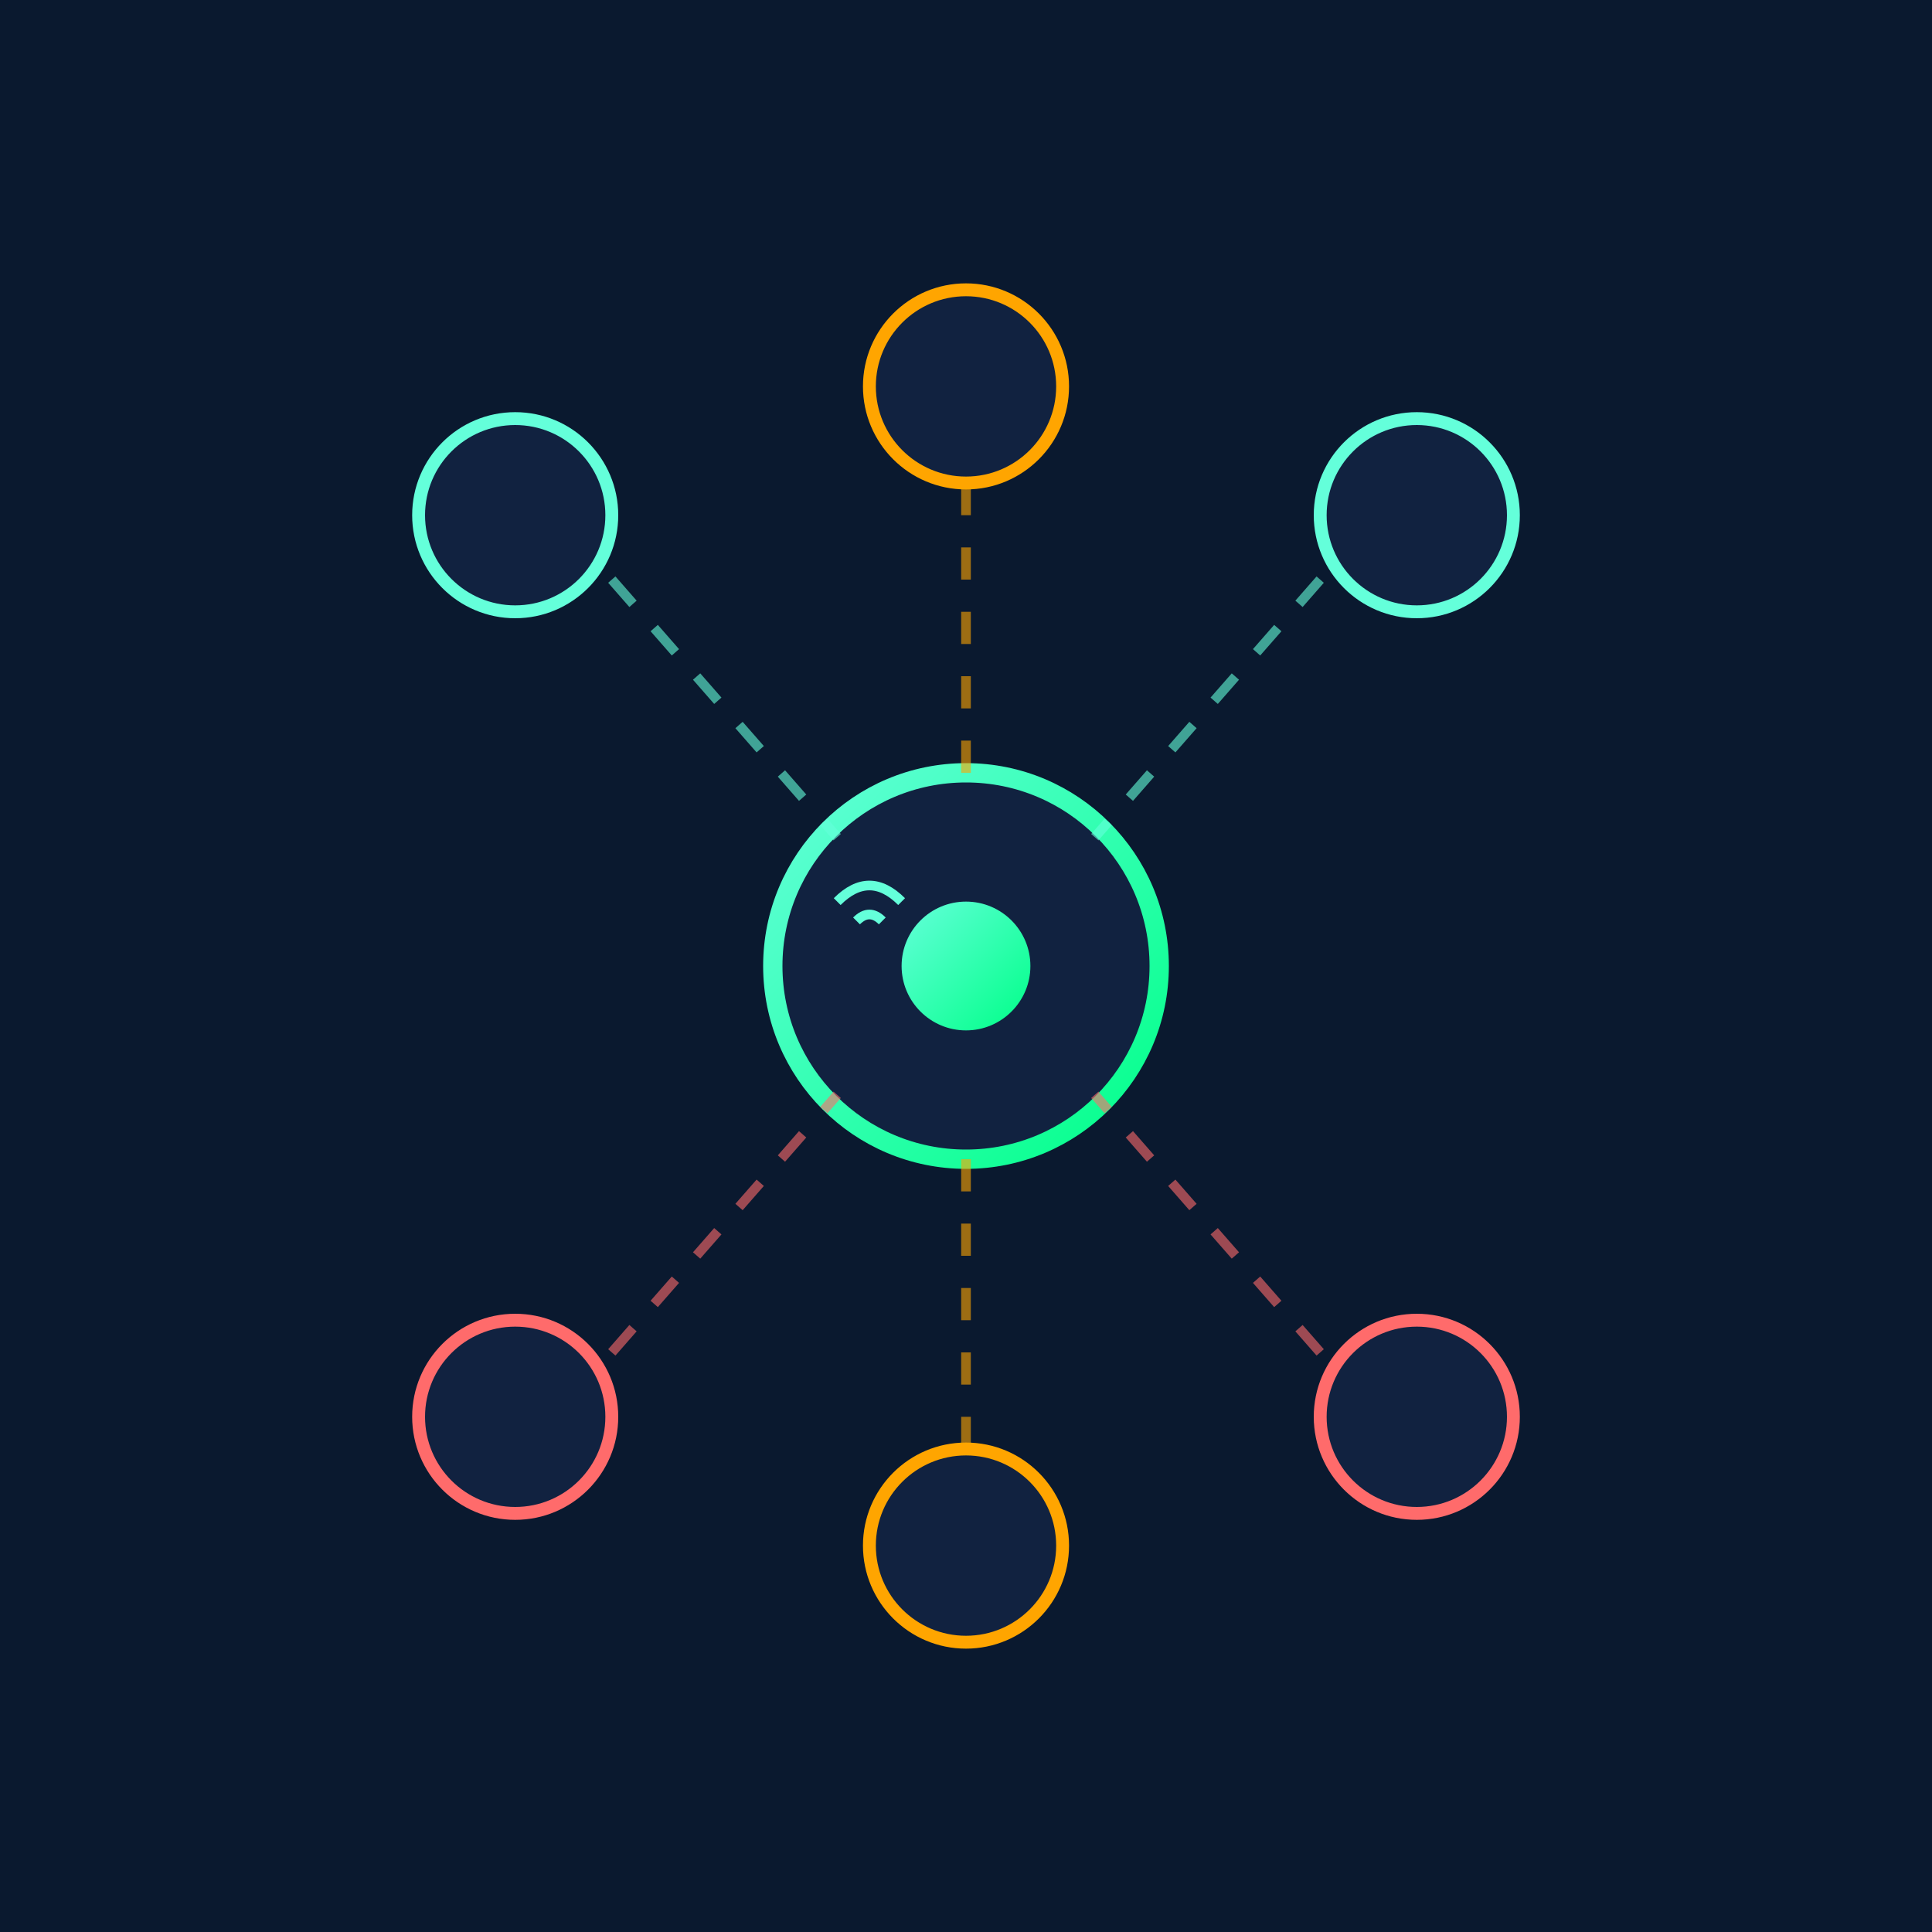<svg width="300" height="300" viewBox="0 0 300 300" xmlns="http://www.w3.org/2000/svg">
  <defs>
    <linearGradient id="iotGrad" x1="0%" y1="0%" x2="100%" y2="100%">
      <stop offset="0%" style="stop-color:#64ffda;stop-opacity:1" />
      <stop offset="100%" style="stop-color:#00ff88;stop-opacity:1" />
    </linearGradient>
  </defs>
  
  <rect width="300" height="300" fill="#0a192f"/>
  
  <g>
    <!-- Central hub -->
    <circle cx="150" cy="150" r="30" fill="#112240" stroke="url(#iotGrad)" stroke-width="3"/>
    <circle cx="150" cy="150" r="10" fill="url(#iotGrad)"/>
    
    <!-- Connected devices -->
    <circle cx="80" cy="80" r="15" fill="#112240" stroke="#64ffda" stroke-width="2"/>
    <circle cx="220" cy="80" r="15" fill="#112240" stroke="#64ffda" stroke-width="2"/>
    <circle cx="80" cy="220" r="15" fill="#112240" stroke="#ff6b6b" stroke-width="2"/>
    <circle cx="220" cy="220" r="15" fill="#112240" stroke="#ff6b6b" stroke-width="2"/>
    <circle cx="150" cy="60" r="15" fill="#112240" stroke="#ffa500" stroke-width="2"/>
    <circle cx="150" cy="240" r="15" fill="#112240" stroke="#ffa500" stroke-width="2"/>
    
    <!-- Connection lines -->
    <line x1="95" y1="90" x2="130" y2="130" stroke="#64ffda" stroke-width="1.5" stroke-dasharray="5,5" opacity="0.6"/>
    <line x1="205" y1="90" x2="170" y2="130" stroke="#64ffda" stroke-width="1.5" stroke-dasharray="5,5" opacity="0.6"/>
    <line x1="95" y1="210" x2="130" y2="170" stroke="#ff6b6b" stroke-width="1.5" stroke-dasharray="5,5" opacity="0.6"/>
    <line x1="205" y1="210" x2="170" y2="170" stroke="#ff6b6b" stroke-width="1.5" stroke-dasharray="5,5" opacity="0.6"/>
    <line x1="150" y1="75" x2="150" y2="120" stroke="#ffa500" stroke-width="1.5" stroke-dasharray="5,5" opacity="0.6"/>
    <line x1="150" y1="225" x2="150" y2="180" stroke="#ffa500" stroke-width="1.5" stroke-dasharray="5,5" opacity="0.6"/>
    
    <!-- WiFi signal -->
    <path d="M 140 140 Q 135 135 130 140" fill="none" stroke="#64ffda" stroke-width="1.5"/>
    <path d="M 137 143 Q 135 141 133 143" fill="none" stroke="#64ffda" stroke-width="1.5"/>
  </g>
</svg>
